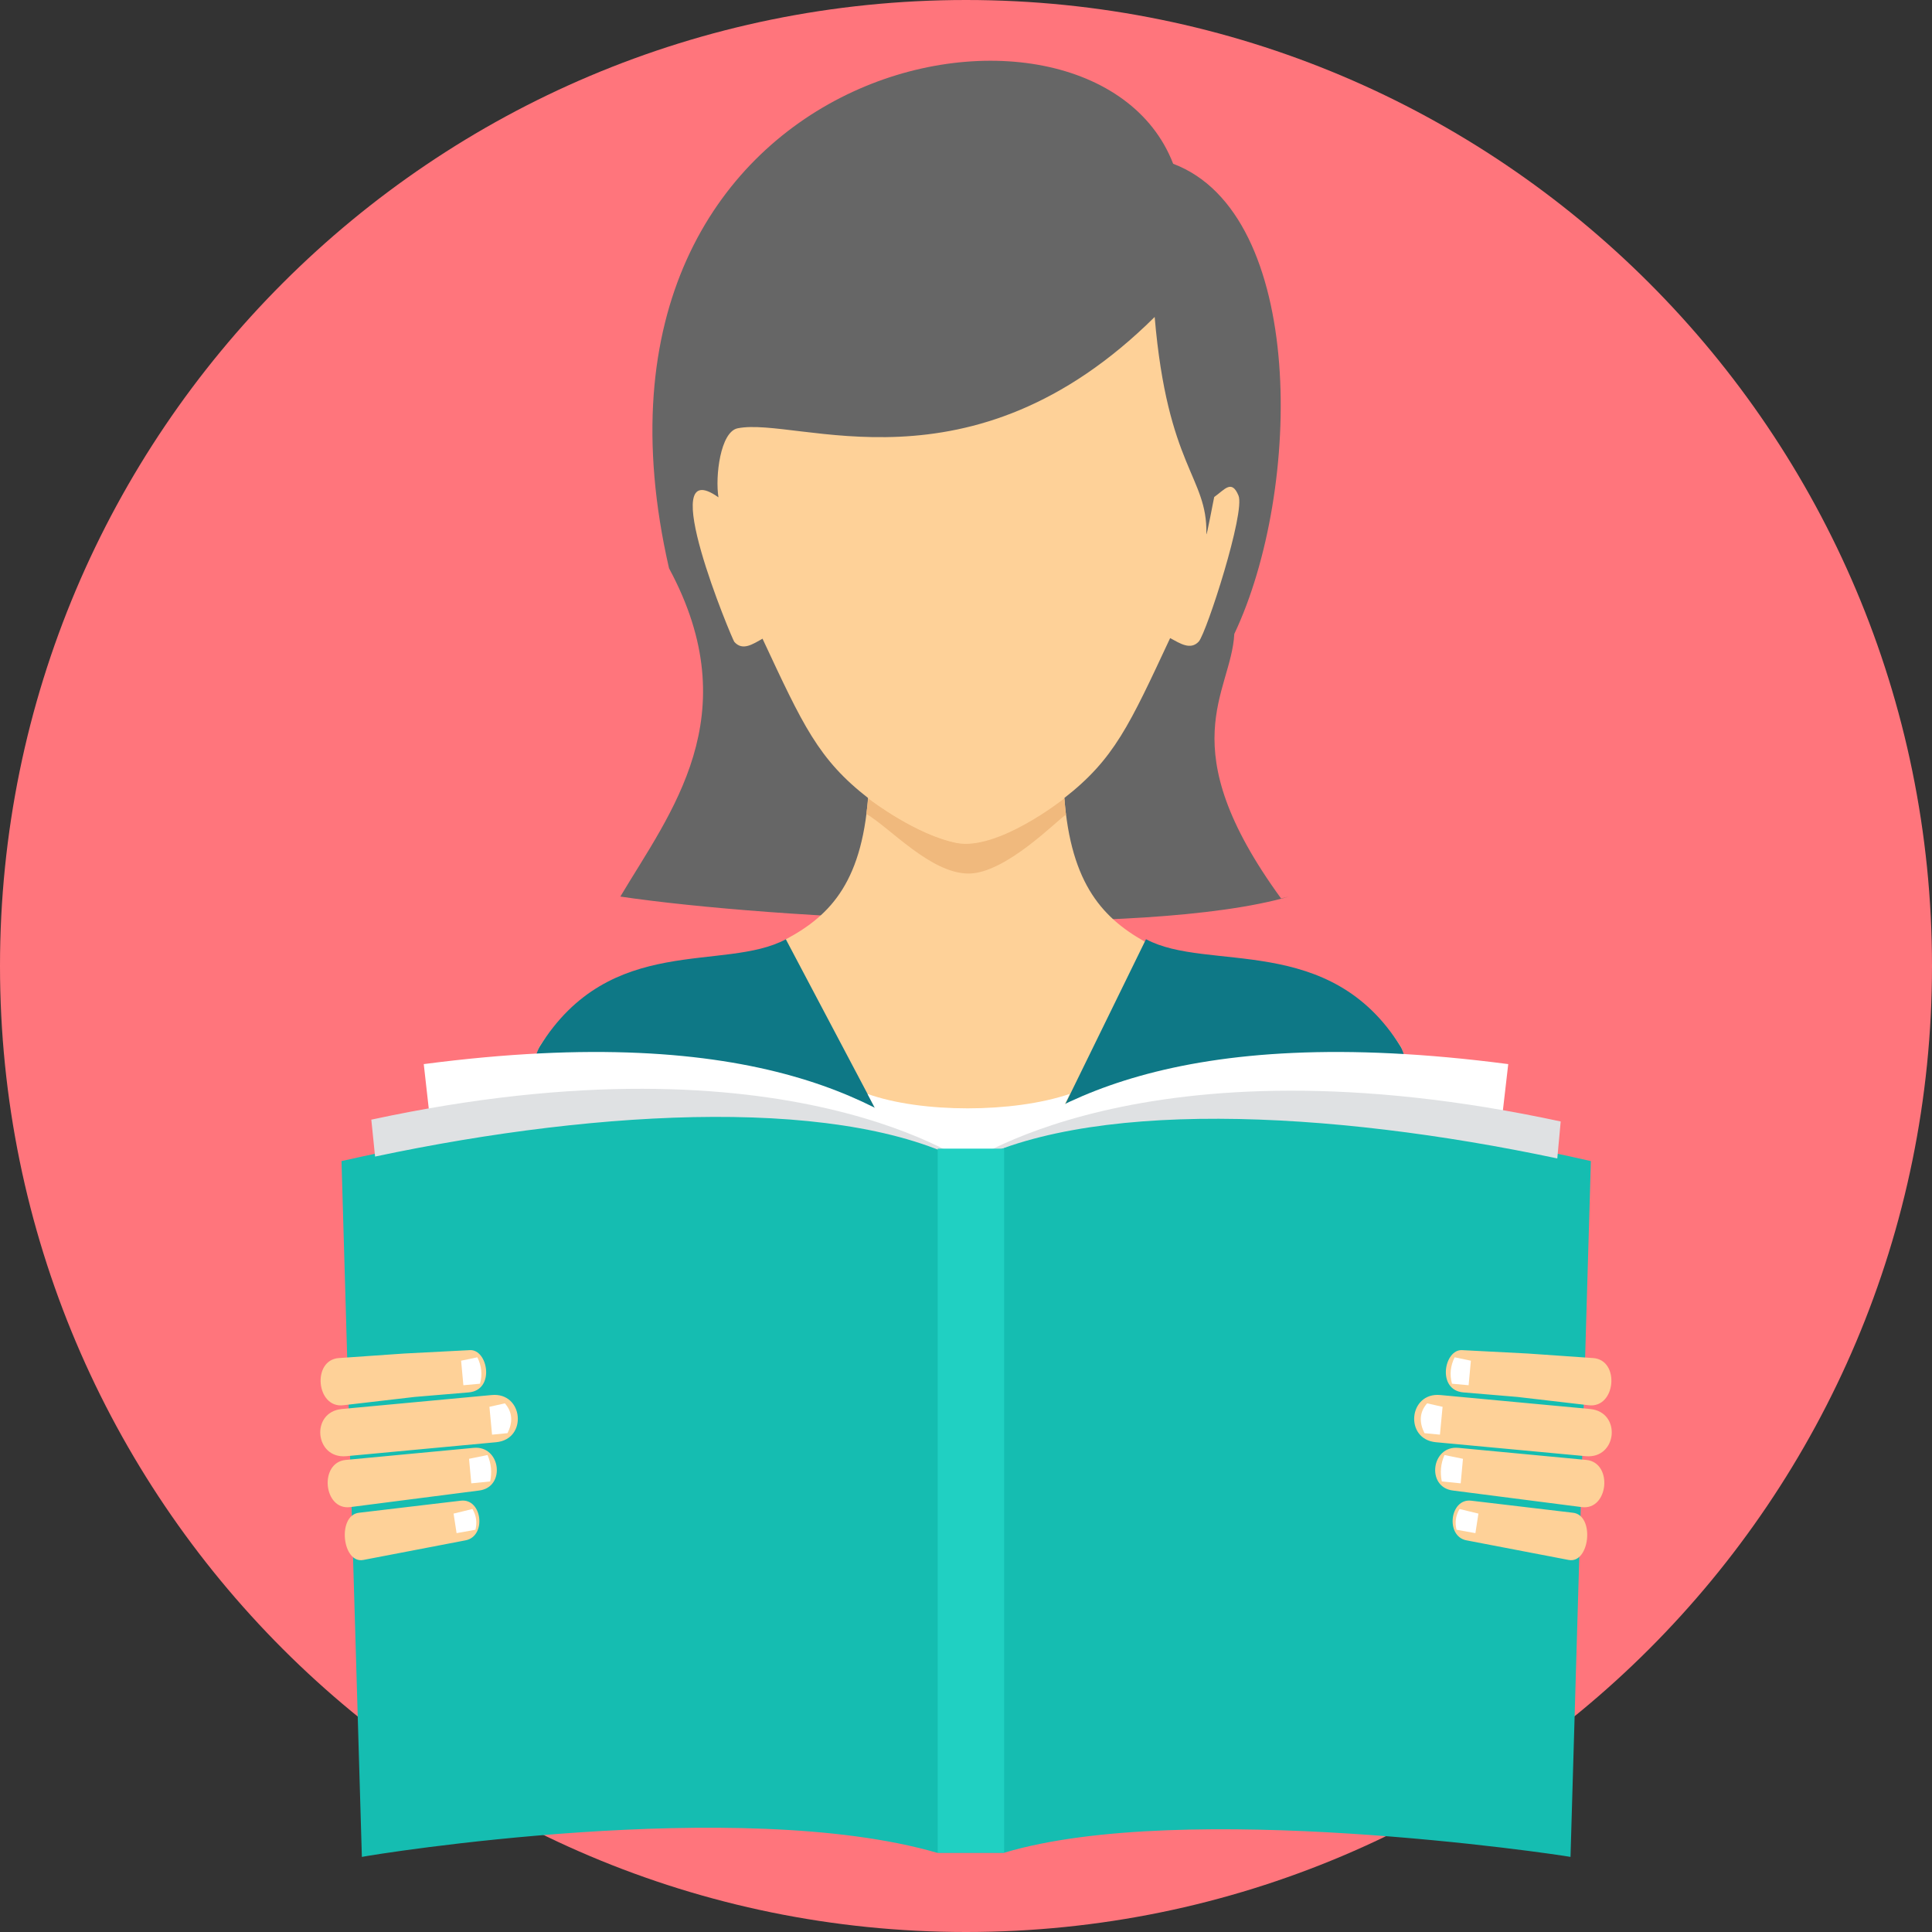<svg width="58" height="58" xmlns="http://www.w3.org/2000/svg" viewBox="0 0 512 512" class="home__type-img"><rect x="0" y="0" width="512" height="512" fill="#333333" stroke="none"/><style>.hm4-a{fill:#FED198;}.hm4-b{fill:#FFF;}.hm4-c{fill:#DFE1E3;}</style><path d="M256 0c141.4 0 256 114.6 256 256s-114.6 256-256 256C114.6 512 0 397.4 0 256S114.6 0 256 0z" fill="#FF757C"></path><path d="M164.4 237.6c13.2-22.2 34-47.9 12.9-87C146.2 14.9 289.3-12.6 310.9 43.4c35.2 13.3 34.3 86.4 16.2 124.6 -0.8 15.7-17.2 29.5 12.4 70.1l2.1-0.5 0 0C303.3 248.7 204.9 243.6 164.4 237.6z" fill="#666"></path><path d="M230.2 209c-1.3 24.3-9.9 33.5-21.9 39.9 -6.1 5.4-51.9 6.8-65.3 28.4 -2.8 4.5-4.2 52-11.9 73.9 56 36.7 194 36.7 250 0 -7.7-22-7.1-69.4-9.9-73.9 -14.1-22.8-62.3-23.1-67.9-27.8 -11.7-6.6-20.1-16.2-21.4-40.6 0 0-17.5 13.6-28.4 11.5C242.6 218.4 230.2 209 230.2 209z" class="hm4-a"></path><path d="M229.6 215.7c6.4 3.8 17 15.7 27 15.8 9.9 0.1 23.9-14.5 25.9-15.6 -0.2-1.4-0.3-2.8-0.4-4.3l-0.2 0.1 0 0 0 0c-0.5 0.4-17.6 13.8-28.4 11.7 -10.5-2.1-22.5-11.1-23.2-11.7l-0.2-0.2C229.9 213 229.8 214.3 229.6 215.7z" fill="#F0B97D"></path><path d="M202 169.1c10.8 23.1 14.8 32.1 28.2 42.5 0 0 12.4 9.6 23.3 11.7 10.9 2.1 28.4-11.7 28.4-11.7 13.4-10.4 17.4-19.4 28.2-42.5 2.6 1.4 5.4 3.3 7.6 0.9 2.1-2.5 12.4-34.4 10.5-38.7 -1.8-4.3-3.6-1.6-6.4 0.4 0.1-0.9-2.2 11.6-2.1 9.7 0.3-15.1-10.3-17.5-13.7-57.4 -48.9 48.5-94.6 26.3-110.5 29.5 -4.6 0.9-6 12.8-5.1 18.3 -17.3-12.3 3.7 37.8 4.2 38.3 2.2 2.5 4.9 0.6 7.6-0.9H202z" class="hm4-a"></path><path d="M208.3 248.9c-16.4 8.8-46.5-1.8-65.3 28.5 -2.8 4.5-13.5 52-21.2 73.9 56 43.2 212.5 43.4 268.5 0 -7.7-22-16.3-69.4-19.1-73.9 -18.8-30.4-51.1-19.7-67.5-28.5l-45.9 93.8 -49.5-93.7H208.3z" fill="#0E7886"></path><path d="M229.9 289.9c14.3 5.1 38.6 5.1 53.6 0l-25.8 52.8L229.9 289.9z" class="hm4-b"></path><path d="M112.3 282c88.6-11.6 123.9 10.6 143.7 28.2 -29.4-17-86-15.8-141.2-6L112.3 282z" class="hm4-b"></path><path d="M399.7 282c-88.6-11.6-123.9 10.6-143.7 28.2 35.1-20.2 101.2-13 141.1-5.7L399.7 282z" class="hm4-b"></path><path d="M90.5 307.7c62.5-14.2 132.5-18.7 166.5 0.8 34-19.6 102.1-15.1 164.6-0.8 -3.6 122.9-0.6 20.3-5.4 184.4 -3.7-0.7-102.4-15.4-150.1-1.1 -7.9 0-9.8 0-17.8 0 -52.4-15.2-149 0.4-152.4 1.1C90.9 322.6 94.2 435 90.5 307.7z" fill="#15BDB1"></path><path d="M98.4 296.7l1 9.8c60.4-12.8 125.9-16.1 158.5 2.6l0 0c-0.1-0.1-48.3-36.3-159.4-12.4L98.4 296.7z" class="hm4-c"></path><path d="M413.6 297.2l-0.9 9.8c-60.4-12.8-125.9-16.1-158.5 2.6l0 0c0.1-0.1 48.3-36.3 159.4-12.4V297.2z" class="hm4-c"></path><path d="M124.5 357.8l-17.4 0.9 -17.3 1.2c-7.2 0.5-6 13.4 1.2 12.5l18.9-2.2 14.3-1.2C131.3 368.4 129.3 357.5 124.5 357.8zM122.1 397.7L122.1 397.7l-27 3.2c-5.8 0.7-4.4 13.6 1.2 12.5l27.1-5.2C129 407.1 127.8 397 122.1 397.7zM125.5 383.7L125.5 383.7c7.2-0.7 8.6 10.4 1.5 11.3l-34.2 4.4c-7.1 0.9-8.3-11.8-1.2-12.5L125.5 383.7zM130.3 369.7L130.3 369.7c8.4-0.8 9.6 11.7 1.2 12.5l-39.7 3.7c-8.4 0.8-9.6-11.7-1.2-12.5L130.3 369.7z" class="hm4-a"></path><path d="M122.2 360.6l0.6 6.5 4.4-0.4c0.7-2.4 0.4-4.8-0.7-7l-4.3 0.9L122.2 360.6z" class="hm4-b"></path><path d="M129.7 372.8l0.7 7.4 4.1-0.4c1.4-2.8 1.4-5.5-0.7-7.9l-4 0.9L129.7 372.8z" class="hm4-b"></path><path d="M124.3 386.6l0.6 6.5 5-0.5c0.5-2.4 0.3-4.7-0.7-7L124.3 386.6z" class="hm4-b"></path><path d="M120.2 401.1l0.8 5.2 5-0.9c0.5-2 0.2-3.8-0.8-5.5l-4.9 1.2V401.1z" class="hm4-b"></path><path d="M387.5 357.8l17.4 0.9 17.3 1.2c7.2 0.5 6 13.4-1.2 12.5l-18.9-2.2 -14.3-1.2C380.7 368.4 382.7 357.5 387.5 357.8zM389.9 397.7L389.9 397.7l27 3.2c5.8 0.7 4.4 13.6-1.2 12.5l-27.1-5.2C383 407.1 384.2 397 389.9 397.7zM386.5 383.7L386.5 383.7c-7.2-0.7-8.6 10.4-1.5 11.3l34.2 4.4c7.1 0.9 8.3-11.8 1.2-12.5L386.5 383.7zM381.7 369.7L381.7 369.7c-8.4-0.8-9.6 11.7-1.2 12.5l39.7 3.7c8.4 0.8 9.6-11.7 1.2-12.5L381.7 369.7z" class="hm4-a"></path><path d="M389.8 360.6l-0.6 6.5 -4.4-0.4c-0.7-2.4-0.4-4.8 0.7-7l4.3 0.9V360.6z" class="hm4-b"></path><path d="M382.3 372.8l-0.7 7.4 -4.1-0.4c-1.4-2.8-1.4-5.5 0.7-7.9l4 0.9L382.3 372.8z" class="hm4-b"></path><path d="M387.7 386.6l-0.6 6.5 -5-0.5c-0.5-2.4-0.3-4.7 0.7-7L387.7 386.6z" class="hm4-b"></path><path d="M391.8 401.1l-0.8 5.2 -5-0.9c-0.5-2-0.2-3.8 0.8-5.5l4.9 1.2V401.1z" class="hm4-b"></path><path d="M248.5 304.4h17.6v186.6H248.5V304.4z" fill="#20D0C2"></path></svg>